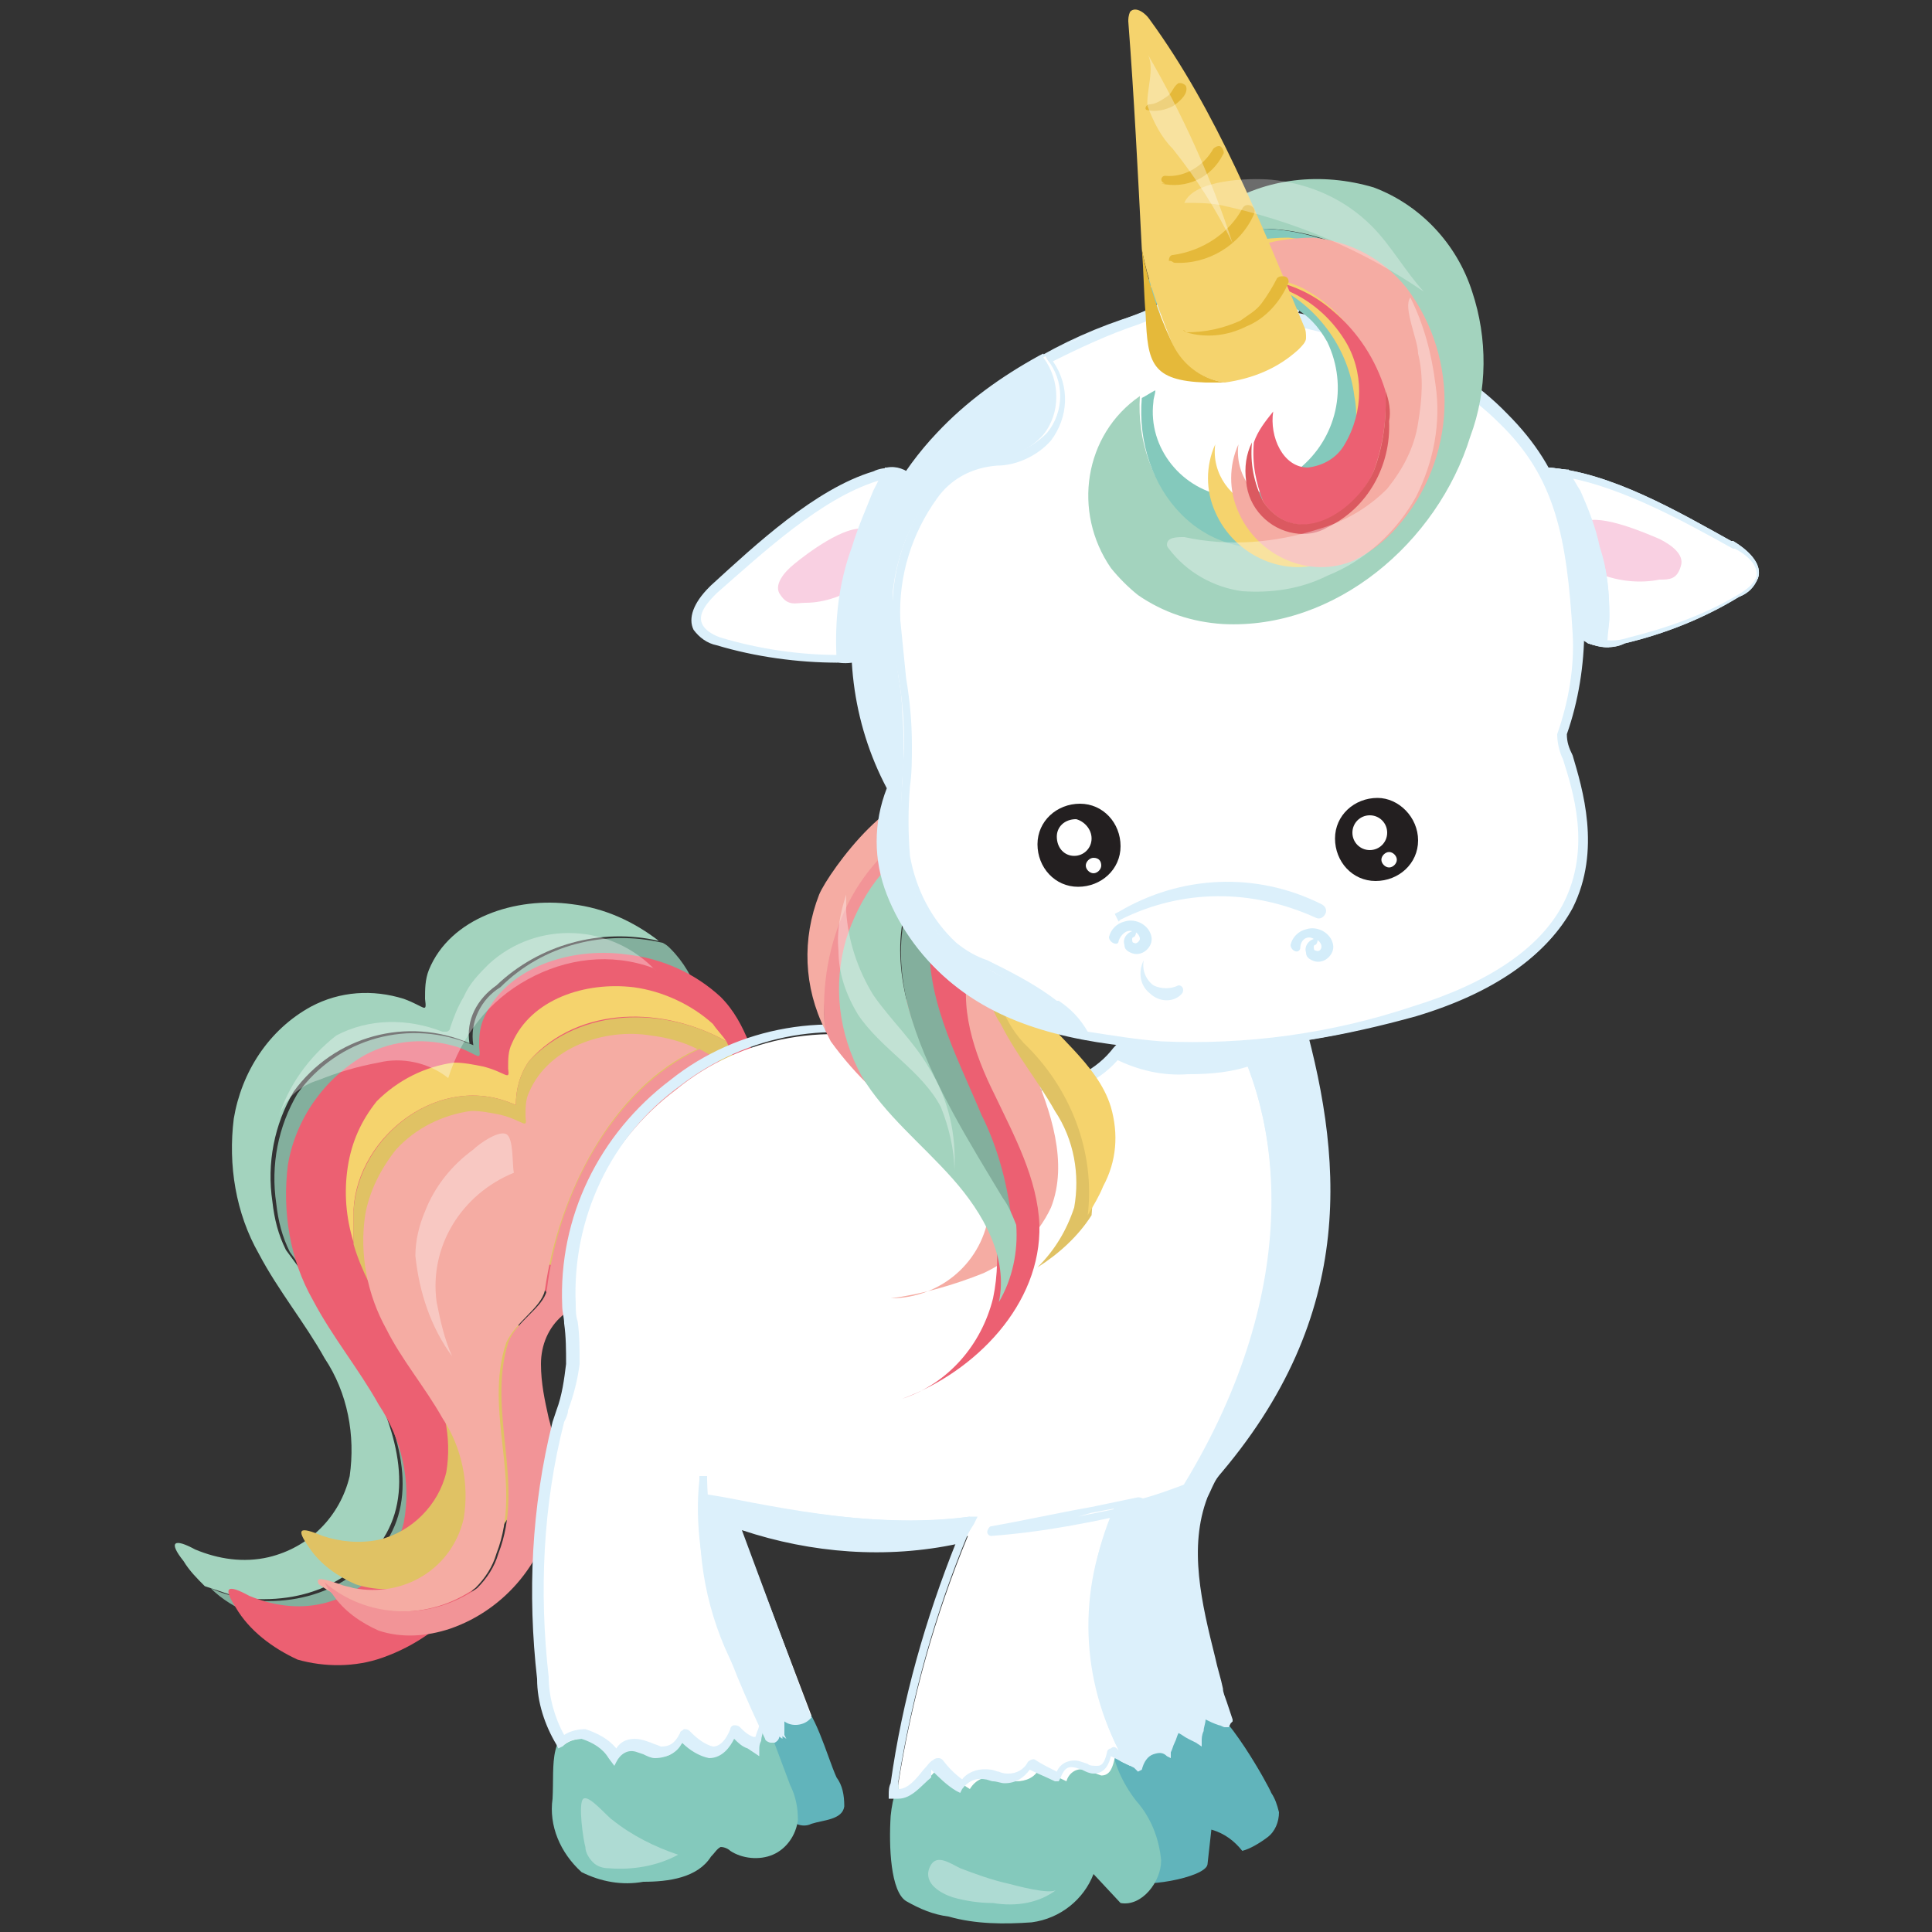 <?xml version="1.0" encoding="utf-8"?>
<!-- Generator: Adobe Illustrator 26.3.1, SVG Export Plug-In . SVG Version: 6.00 Build 0)  -->
<svg xmlns="http://www.w3.org/2000/svg" xmlns:xlink="http://www.w3.org/1999/xlink" version="1.1" id="Laag_1" x="0px" y="0px" viewBox="0 0 100 100" style="enable-background:new 0 0 100 100;" xml:space="preserve" width="400" height="400">
<rect x="0" y="0" width="100" height="100" fill="#333333" stroke="none"/>
<style type="text/css">
	.st0{fill:#A3D3BE;}
	.st1{fill:#83AF9D;}
	.st2{fill:#EC6072;}
	.st3{fill:#F5D36D;}
	.st4{fill:#E0C264;}
	.st5{fill:#F5ACA3;}
	.st6{fill:#F29497;}
	.st7{fill:#61B4BB;}
	.st8{fill:#84C9BC;}
	.st9{fill:#FFFFFF;}
	.st10{fill:#DCF0FB;}
	.st11{fill:#F9D0E2;}
	.st12{fill:#231F20;}
	.st13{fill:#DB5960;}
	.st14{fill:#E5B93A;}
	.st15{fill:#D4EDFA;}
	.st16{opacity:0.34;}
	.st17{opacity:0.25;}
	.st18{opacity:0.2;}
	.st19{opacity:0.28;}
</style>
<g>
	<path class="st0" d="M17.1,82c7.5-3.9,1.4-12.3-2.3-17.3c-0.4-0.8-0.6-1.6-0.7-2.5c-0.3-2,0.1-4,1.1-5.7c2.1-2.9,5.9-3.9,9.1-2.5   c-0.2-1.2,0.4-2.3,1.4-3c2.2-2.1,5.4-3,8.4-2.3c-1.3-1-2.8-1.7-4.5-1.9c-2.9-0.4-6.3,0.7-7.4,3.4c-0.2,0.5-0.2,1-0.2,1.5   c0.1,0.8,0,0.4-1.1,0c-1.6-0.5-3.3-0.4-4.8,0.4c-2.2,1.2-3.6,3.4-4,5.8c-0.3,2.4,0.1,4.9,1.3,7c1,1.9,2.4,3.6,3.4,5.4   c1.2,1.8,1.6,4,1.3,6.1c-0.5,2.1-2.1,3.7-4.2,4.2c-1.3,0.3-2.6,0.1-3.8-0.4c-1.1-0.6-1.4-0.4-0.6,0.6c0.3,0.5,0.7,0.9,1.1,1.3   c0.6,0.2,1.2,0.4,1.8,0.6C14.1,82.9,15.7,82.7,17.1,82z"/>
	<path class="st1" d="M37.2,54.1c-0.8-1.8-1.1-3.6-2.5-5c-0.1-0.1-0.2-0.2-0.4-0.3c-3-0.7-6.2,0.1-8.4,2.3c-1,0.6-1.6,1.8-1.4,3   c-3.3-1.4-7-0.4-9.1,2.5c-1,1.7-1.4,3.7-1.1,5.7c0.1,0.9,0.3,1.7,0.7,2.5c3.6,5,9.8,13.4,2.3,17.3c-1.4,0.7-3,0.9-4.6,0.7   c-0.6-0.2-1.2-0.3-1.8-0.6c0.6,0.6,1.3,1,2,1.3c1.4,0.5,3,0.4,4.4-0.1c3.4-1.2,5.9-4.2,6.4-7.8c0.2-1.7,0.1-3.4-0.3-5.1   c-0.3-1.1-0.4-2.2-0.4-3.3c0-1.1,0.4-2.2,1.3-2.9c0.2-0.2,0.6-0.3,0.9-0.3c0.4,0.1,0.6,0.5,0.8,0.9c1.1,1.6,3.1,2.4,5,2   c1.8-0.4,3.5-1.3,4.8-2.7c1.3-1.2,2.2-2.8,2.6-4.5C38.7,57.4,37.9,55.8,37.2,54.1z"/>
	<path class="st2" d="M32.4,49.4c-2.9-0.4-6.3,0.7-7.4,3.4c-0.2,0.5-0.2,1-0.2,1.4c0.1,0.8,0,0.4-1.1,0c-1.6-0.5-3.3-0.4-4.8,0.4   c-2.1,1.2-3.6,3.3-4,5.7c-0.3,2.4,0.1,4.9,1.3,7c1,1.9,2.4,3.6,3.4,5.4c1.2,1.8,1.7,4,1.3,6.1c-0.5,2.1-2.1,3.7-4.2,4.2   c-1.3,0.3-2.6,0.1-3.8-0.4c-1.1-0.6-1.4-0.5-0.7,0.6c0.7,1.2,1.9,2.1,3.2,2.7c1.4,0.4,3,0.4,4.4-0.1c3.4-1.2,5.9-4.2,6.4-7.8   c0.2-1.7,0.1-3.4-0.3-5.1c-0.3-1.1-0.4-2.2-0.4-3.3c0-1.1,0.4-2.2,1.3-2.9c0.2-0.2,0.6-0.3,0.9-0.3c0.4,0.1,0.6,0.5,0.8,0.9   c1.1,1.6,3.1,2.4,5,2c1.9-0.4,3.6-1.4,4.8-2.8c1.3-1.2,2.2-2.8,2.6-4.6c0.4-2-0.4-3.6-1.1-5.3c-0.8-1.7-1.1-3.6-2.5-5   C36,50.4,34.3,49.6,32.4,49.4z"/>
	<path class="st3" d="M26.7,57.2c0-0.8,0.2-1.6,0.7-2.3c2.6-2.9,7-2.8,10.2-1c-0.2-0.3-0.5-0.6-0.7-0.9c-1.1-1-2.6-1.7-4.1-1.9   c-2.5-0.3-5.3,0.6-6.3,2.9c-0.2,0.4-0.2,0.8-0.2,1.3c0.1,0.7-0.1,0.2-1.3-0.1c-0.5-0.1-1-0.2-1.5-0.2c-1.5,0.2-2.9,0.9-4,2   c-0.8,1-1.3,2.1-1.5,3.4c-0.2,1.3-0.1,2.6,0.3,3.9v-1.7C18.5,58.8,22.8,55.4,26.7,57.2z"/>
	<path class="st4" d="M39,57.2c-0.4-1.1-0.9-2.2-1.4-3.3c-3.2-1.8-7.5-1.8-10.2,1c-0.5,0.7-0.7,1.5-0.7,2.3   c-3.9-1.8-8.2,1.6-8.4,5.5v1.7c0.2,0.7,0.5,1.4,0.8,2c0.8,1.6,2,3,2.9,4.6c1,1.5,1.4,3.4,1.1,5.2c-0.4,1.7-1.8,3.1-3.5,3.5   c-1,0.2-2,0.1-2.9-0.2c-1.2-0.5-1.4-0.4-0.7,0.6c0.6,0.9,1.5,1.5,2.4,1.9c1.2,0.4,2.5,0.3,3.7-0.1c2.9-1,5-3.6,5.4-6.6   c0.2-1.5,0.1-2.9-0.3-4.3c-0.2-0.9-0.3-1.8-0.4-2.8c0-1,0.4-1.9,1.1-2.5c0.2-0.2,0.5-0.3,0.7-0.2c0.3,0.1,0.5,0.4,0.7,0.7   c1,1.3,2.6,2,4.2,1.7s3-1.2,4.1-2.4c1.1-1.1,1.8-2.4,2.2-3.8C40.2,60.1,39.8,58.6,39,57.2z"/>
	<path class="st5" d="M24.6,82.2c0.5-0.5,0.9-1.1,1.1-1.8c1.4-3.6-0.7-7.3,0.5-10.9c0.5-1.1,1.8-1.8,2-2.7c0.7-5,3.5-10.5,7.9-12.5   c-0.8-0.4-1.6-0.6-2.4-0.7c-2.4-0.4-5.3,0.6-6.3,2.9c-0.2,0.4-0.2,0.8-0.2,1.3c0.1,0.7-0.1,0.2-1.3-0.1c-0.5-0.1-1-0.2-1.5-0.2   c-1.5,0.2-2.9,0.9-3.9,2c-0.8,1-1.4,2.2-1.6,3.4c-0.3,2,0.1,4.1,1.1,5.9c0.8,1.6,2,3,2.9,4.6c1,1.5,1.4,3.4,1.1,5.2   c-0.6,2.6-3.1,4.1-5.7,3.6c-0.3-0.1-0.5-0.1-0.7-0.2c-0.9-0.3-1.3-0.4-1.1,0C19,83.8,22.2,83.9,24.6,82.2z"/>
	<path class="st6" d="M40.1,59.7c-0.7-1.5-0.9-3-2.2-4.2c-0.5-0.5-1.1-0.9-1.7-1.2c-4.4,2-7.3,7.4-7.9,12.5c-0.2,0.9-1.6,1.6-2,2.7   c-1.1,3.6,0.9,7.3-0.5,10.9c-0.2,0.7-0.6,1.3-1.1,1.8c-2.4,1.7-5.7,1.6-7.9-0.3c0.1,0.2,0.2,0.4,0.4,0.6c0.6,0.9,1.5,1.5,2.4,1.9   c1.2,0.4,2.5,0.3,3.7-0.1c2.9-1,5-3.6,5.4-6.6c0.2-1.4,0.1-2.9-0.3-4.3c-0.2-0.9-0.4-1.8-0.4-2.8s0.4-1.9,1.1-2.5   c0.2-0.2,0.5-0.3,0.7-0.3c0.4,0.1,0.5,0.4,0.7,0.7c0.9,1.3,2.6,2,4.2,1.7c1.6-0.3,3-1.2,4.1-2.4c1.1-1.1,1.9-2.4,2.2-3.8   C41.2,62.6,40.9,61,40.1,59.7z"/>
	<path class="st7" d="M43.3,92c0.3,0.4,0.4,0.9,0.4,1.5c-0.1,0.7-1.1,0.7-1.7,0.9c-0.6,0.3-1.3-0.2-1.7-0.8c-0.4-0.6-0.7-1.3-0.9-2   s-0.4-1.4-0.6-2c-0.1-0.3-0.2-0.6-0.2-0.9c0.1-1,1.9-1.3,2.6-0.9C42.2,88.5,42.8,90.9,43.3,92z"/>
	<path class="st7" d="M65.8,92.8c0.2,0.3,0.3,0.6,0.4,1c0,0.5-0.2,1-0.6,1.3s-0.9,0.6-1.3,0.7c-0.4-0.5-0.9-0.9-1.6-1.1l-0.2,1.8   c-0.1,0.7-3.6,1.3-4.1,0.8c-0.6-1.2-1.1-2.4-1.5-3.6c-0.4-0.9-0.4-2,0-2.9c0.3-0.4,0.8-0.7,1.3-0.9c1.1-0.6,2.6-2.1,4-1.8   C63.4,88.3,65.7,92.5,65.8,92.8z"/>
	<path class="st8" d="M28.6,93.1c-0.2,1.4,0.4,2.8,1.5,3.8c1,0.5,2.1,0.7,3.2,0.5c1.3,0,2.8-0.2,3.5-1.3c0.2-0.2,0.3-0.4,0.5-0.5   c0.2,0,0.4,0.1,0.5,0.2c0.6,0.4,1.5,0.5,2.2,0.2s1.2-1,1.3-1.8c0-0.6-0.1-1.2-0.4-1.8L40,90c-0.1-0.4-0.3-0.8-0.6-1.1   c-0.6-0.4-1.4-0.5-2.1-0.3C35,89,32.7,89,30.4,89.2C28.3,89.5,28.7,91.3,28.6,93.1z"/>
	<path class="st8" d="M46.1,94c-0.1,1.6,0,3.9,0.8,4.4c0.7,0.4,1.4,0.7,2.2,0.8c1.4,0.4,2.9,0.4,4.3,0.3c1.5-0.2,2.7-1.2,3.2-2.5   l1.4,1.5c1.1,0.2,2.1-1.1,2.1-2.2c-0.1-1.1-0.5-2.2-1.3-3.1c-0.7-0.9-1.2-2-1.3-3.1c-2.7,0.5-5.5,0.8-8.2,0.8   C47.1,90.9,46.3,92,46.1,94z"/>
	<path class="st9" d="M89.7,28.2c0.7,0.4,1.4,1,1.3,1.7c-0.2,0.4-0.5,0.7-0.9,0.9c-1.8,1.1-3.8,1.9-5.9,2.4c-0.6,0.2-1.3,0.2-1.9,0   c-0.5-0.3-0.8-0.7-1.1-1.3c-0.8-1.6-5.3-7.7-1.1-7.4C83.4,24.6,87,26.7,89.7,28.2z"/>
	<path class="st10" d="M83.2,33.5c-0.3,0-0.7-0.1-1-0.2c-0.5-0.3-0.9-0.8-1.2-1.4c-0.1-0.2-0.3-0.6-0.6-1c-1.2-1.9-2.9-4.8-2.1-6.1   c0.4-0.5,1.1-0.8,1.8-0.6c3.2,0.2,6.8,2.3,9.5,3.8h0.1c1,0.6,1.5,1.3,1.3,1.9c-0.2,0.5-0.5,0.8-1,1c-1.8,1.1-3.8,1.9-5.9,2.4   C83.9,33.4,83.6,33.5,83.2,33.5z M79.9,24.6c-0.4-0.1-0.9,0.1-1.1,0.5c-0.7,1.1,1.1,4,2.1,5.6c0.3,0.4,0.5,0.8,0.6,1   c0.2,0.5,0.5,0.9,1,1.3c0.6,0.2,1.2,0.2,1.8,0c2-0.5,4-1.2,5.8-2.3c0.3-0.2,0.6-0.4,0.8-0.8c0.2-0.7-0.7-1.3-1.1-1.5h-0.1   c-2.7-1.5-6.3-3.5-9.4-3.8L79.9,24.6z"/>
	<path class="st9" d="M63.6,52.7c-0.6,0.1-1.1,0.1-1.7,0.2c-1.1-0.1-2.1,0.2-3.1,0.8c-1,0.7-1.6,1.8-2.8,2.4   c-1.5,0.5-3.2,0.4-4.7-0.2c-1.4-0.5-2.7-1.3-4-1.7c-4.2-1.4-8.9-0.6-12.3,2.2c-3.6,2.7-5.7,7-5.5,11.5c0.1,1,0.2,2,0.2,3   c-0.1,1-0.4,2-0.7,3c-1.1,4.3-1.3,8.8-0.8,13.2c0,1.2,0.3,2.3,0.9,3.3c0.3-0.3,0.7-0.4,1.1-0.4c0.7,0,1.2,0.7,1.6,1.2   c0.3-0.5,0.8-0.8,1.4-0.6c0.3,0.1,0.6,0.2,0.9,0.3c0.6,0.1,0.9-0.3,1.3-0.8c0,0,0.1-0.1,0.1,0l0,0c0.4,0.4,0.8,0.7,1.3,0.8   c0.6,0,0.9-0.6,1.1-1c0,0,0.1,0,0.2,0l0,0c0.3,0.3,0.7,0.6,1.1,0.7c0.1-0.4,0.2-0.8,0.3-1.2c0-0.1,0-0.1,0.1-0.1h0.1   c0.3,0.2,0.6,0.3,0.9,0.4c0-0.3,0-0.6,0-0.8c0-0.1,0-0.1,0.1-0.1h0.1c0.5,0.3,0.9,0.3,1.2,0l-3.8-10c3.8,1.3,7.9,1.6,11.9,0.7   c-1.7,4.1-2.9,8.4-3.6,12.8c0,0.2,0,0.4,0,0.6c0.9,0.2,1.6-1,2.2-1.5c0,0,0.1,0,0.2,0l0,0c0.3,0.5,0.8,0.9,1.3,1.2   c0.3-0.5,0.8-0.7,1.4-0.6c0.3,0.1,0.7,0.2,1,0.2c0.5,0,1-0.2,1.2-0.7h0.1c0.4,0.3,0.9,0.5,1.3,0.7c0.1-0.4,0.5-0.7,0.9-0.6h0.1   c0.3,0.1,0.5,0.2,0.8,0.3c0.5,0,0.6-0.5,0.7-0.9c0,0,0.1-0.1,0.1,0l0,0c0.2,0.2,0.5,0.3,0.7,0.4c-2.2-3.9-2.4-8.7-0.6-12.8   c0.2-0.3,1.9-0.6,3.8-1.4C66,69.7,68,59.9,63.6,52.7z"/>
	<path class="st10" d="M46.5,93.1h-0.3H46v-0.2c0-0.2,0-0.4,0.1-0.6c0.6-4.3,1.8-8.5,3.4-12.5c-3.7,0.8-7.6,0.5-11.2-0.7l3.6,9.7   l-0.1,0.1c-0.3,0.3-0.9,0.4-1.3,0.1c0,0.1,0,0.3,0,0.4s0,0.2,0,0.3V90l-0.3-0.2H40c-0.2-0.1-0.4-0.1-0.5-0.3c0,0.2-0.1,0.4-0.1,0.6   c-0.1,0.2-0.1,0.3-0.1,0.5v0.3L39,90.7l-0.3-0.2c-0.3-0.1-0.5-0.3-0.7-0.5c-0.2,0.4-0.6,1-1.3,1c-0.5-0.1-1-0.4-1.4-0.8   c-0.2,0.5-0.8,0.8-1.4,0.8c-0.2,0-0.4-0.1-0.6-0.2L33,90.7c-0.5-0.2-0.9,0.1-1.1,0.5l-0.1,0.2L31.5,91c-0.3-0.5-0.8-0.8-1.4-1   c-0.4,0-0.7,0.1-1,0.4l-0.2,0.1l-0.1-0.2c-0.6-1-1-2.2-1-3.4c-0.5-4.4-0.3-8.9,0.8-13.3l0.2-0.6c0.3-0.8,0.4-1.6,0.5-2.4   c0-0.7,0-1.4-0.1-2.1c0-0.3-0.1-0.6-0.1-0.9c-0.2-4.6,1.9-8.9,5.6-11.7c3.5-2.8,8.3-3.6,12.6-2.2c0.7,0.3,1.4,0.6,2.1,0.9   c0.7,0.3,1.3,0.6,1.9,0.8c1.4,0.6,3,0.7,4.5,0.3c0.6-0.3,1.2-0.7,1.7-1.3c0.3-0.4,0.7-0.7,1.1-1c0.8-0.5,1.8-0.8,2.8-0.8h0.4   c0.5,0,1.1-0.1,1.7-0.2h0.1v0.1c2.1,3.7,3,8,2.3,12.2c-0.6,4.3-2.1,8.5-4.4,12.3l0,0l0,0c-0.8,0.3-1.7,0.6-2.5,0.9   c-0.4,0.1-0.8,0.2-1.1,0.4c-1.8,4.1-1.5,8.7,0.6,12.6l0.3,0.6l-0.7-0.3c-0.2-0.1-0.4-0.2-0.6-0.3c-0.1,0.4-0.3,0.9-0.9,0.9   c-0.2,0-0.4-0.1-0.6-0.2l-0.3-0.1c-0.4-0.1-0.6,0-0.8,0.5l-0.1,0.2h-0.2c-0.4-0.2-0.9-0.4-1.3-0.6C53,92,52.6,92.3,52,92.3   c-0.2,0-0.4-0.1-0.6-0.1c-0.1,0-0.3-0.1-0.4-0.1c-0.5-0.1-0.9,0.1-1.2,0.5l-0.1,0.2l-0.2-0.1c-0.5-0.3-0.9-0.7-1.3-1.1V92   C47.7,92.4,47.2,93.1,46.5,93.1z M46.5,92.6L46.5,92.6c0.5,0,0.9-0.5,1.3-1c0.2-0.2,0.3-0.4,0.5-0.5c0.1-0.1,0.2-0.1,0.3-0.1   s0.2,0.1,0.2,0.1c0.3,0.4,0.6,0.7,1,1c0.3-0.4,0.9-0.6,1.5-0.5c0.1,0,0.3,0.1,0.4,0.1c0.2,0.1,0.4,0.1,0.5,0.1c0.4,0,0.8-0.2,1-0.6   c0.1-0.1,0.3-0.2,0.4-0.1l0,0c0.3,0.2,0.7,0.4,1.1,0.6c0.2-0.5,0.8-0.7,1.3-0.5l0.3,0.1c0.1,0.1,0.3,0.1,0.5,0.1   c0.3,0,0.4-0.3,0.5-0.7c0-0.1,0.1-0.2,0.2-0.2c0.1-0.1,0.2-0.1,0.3,0l0.1,0.1c-1.9-3.9-2-8.4-0.3-12.4c0.1-0.3,0.5-0.4,1.4-0.6   c0.8-0.2,1.6-0.5,2.4-0.8c6.1-10.1,5-18.9,2.1-23.9C63,53,62.5,53,62,53h-0.4c-0.9,0-1.8,0.2-2.6,0.7c-0.4,0.3-0.7,0.6-1,1   c-0.5,0.6-1.1,1.1-1.8,1.4c-1.6,0.5-3.3,0.4-4.8-0.3c-0.7-0.2-1.3-0.5-2-0.8s-1.4-0.6-2-0.9c-4.2-1.4-8.7-0.6-12.2,2.1   c-3.6,2.6-5.6,6.9-5.4,11.3c0,0.3,0,0.6,0.1,0.9c0.1,0.7,0.1,1.4,0.1,2.2c-0.1,0.8-0.3,1.6-0.6,2.4c0,0.2-0.1,0.4-0.2,0.6   c-1.1,4.3-1.3,8.8-0.8,13.2c0,1,0.3,2.1,0.8,3c0.3-0.2,0.7-0.3,1.1-0.3c0.6,0.2,1.2,0.5,1.6,1c0.3-0.5,0.9-0.6,1.5-0.4l0.3,0.1   c0.2,0.1,0.3,0.1,0.5,0.2c0.4,0,0.7-0.1,1-0.7c0-0.1,0.1-0.1,0.2-0.2c0.1,0,0.2,0,0.3,0.1l0.1,0.1c0.3,0.3,0.7,0.6,1.1,0.7   c0.4,0,0.7-0.4,0.9-0.9c0-0.1,0.1-0.2,0.2-0.2c0.1,0,0.2,0,0.3,0.1c0.2,0.2,0.4,0.4,0.7,0.5h0.1l0.1-0.3c0.1-0.2,0.1-0.4,0.2-0.6   c0-0.1,0.1-0.2,0.2-0.3c0.1,0,0.2,0,0.3,0.1c0.2,0.1,0.3,0.2,0.5,0.3l0,0c0-0.2,0-0.3,0-0.5c0-0.1,0-0.3,0.1-0.3s0.2,0,0.3,0.1   c0.2,0.2,0.6,0.2,0.8,0.1l-3.9-10.3l0.4,0.2c3.8,1.3,7.9,1.6,11.8,0.7l0.4-0.1l-0.2,0.4c-1.7,4.1-2.9,8.4-3.6,12.8   C46.5,92.4,46.5,92.5,46.5,92.6L46.5,92.6z"/>
	<path class="st10" d="M61.6,55.4c1.1,0,2.2-0.1,3.2-0.4c-0.3-0.8-0.7-1.5-1.2-2.3c-0.6,0.1-1.1,0.1-1.7,0.2   c-1.1-0.1-2.1,0.2-3.1,0.8c-0.4,0.3-0.7,0.6-1,1C58.9,55.2,60.3,55.5,61.6,55.4z"/>
	<path class="st10" d="M61.5,55.6c-1.3,0.1-2.6-0.2-3.8-0.8l-0.2-0.1l0.2-0.2c0.3-0.4,0.7-0.7,1.1-1c0.8-0.5,1.8-0.8,2.8-0.8H62   c0.5,0,1.1-0.1,1.7-0.2h0.1v0.1c0.4,0.7,0.8,1.5,1.2,2.3l0.1,0.2h-0.2C63.8,55.5,62.7,55.6,61.5,55.6L61.5,55.6L61.5,55.6z    M58.1,54.6c1.1,0.5,2.3,0.7,3.5,0.6l0,0c1,0,2-0.1,2.9-0.3c-0.3-0.7-0.6-1.3-1-1.9c-0.6,0.1-1.1,0.1-1.6,0.2h-0.4   c-0.9,0-1.8,0.2-2.6,0.7C58.6,54,58.4,54.3,58.1,54.6z"/>
	<path class="st10" d="M50.2,78.5c-4.6,0.6-9.2-0.3-13.7-1.1c-0.3,3,0.3,6,1.7,8.7c0.5,1.2,1.1,2.3,1.8,3.4l0.5,0.2   c0-0.3,0-0.6,0-0.8c0-0.1,0-0.1,0.1-0.1h0.1c0.5,0.3,0.9,0.3,1.2,0l-3.8-10c3.7,1.3,7.7,1.6,11.5,0.8C49.8,79.1,50,78.8,50.2,78.5z   "/>
	<path class="st10" d="M40.7,90l-0.3-0.2h-0.2l-0.3-0.1h-0.1l0,0c-0.5-0.9-1.2-2.1-1.8-3.4c-1.4-2.7-2-5.8-1.7-8.8v-0.2l1.2,0.2   c4.1,0.8,8.5,1.6,12.7,1h0.4l-0.2,0.4c-0.2,0.3-0.4,0.7-0.7,1l0,0h-0.1c-3.7,0.8-7.6,0.5-11.2-0.7l3.6,9.7L41.9,89   c-0.3,0.3-0.9,0.4-1.3,0.1c0,0.1,0,0.3,0,0.4s0,0.2,0,0.3L40.7,90z M40.1,89.3l0.2,0.1l0,0c0-0.2,0-0.3,0-0.5c0-0.1,0-0.3,0.1-0.3   s0.2-0.1,0.3,0c0.2,0.2,0.6,0.2,0.8,0.1l-3.9-10.3l0.4,0.2c3.6,1.3,7.5,1.6,11.3,0.8l0.4-0.5c-4.2,0.3-8.3-0.1-12.4-1l-0.8-0.1   c-0.2,2.9,0.4,5.8,1.7,8.3C38.9,87.2,39.6,88.3,40.1,89.3L40.1,89.3z"/>
	<path class="st10" d="M67.1,52.1c-1.1,0.3-2.3,0.5-3.5,0.6c4.4,7.2,2.3,16.9-2.1,24.3c0.4-0.2,0.8-0.4,1.2-0.6   C70.4,67.7,69.1,59.3,67.1,52.1z"/>
	<path class="st10" d="M61,77.4l0.3-0.6c6.2-10.2,5.1-19.1,2.1-24l-0.1-0.3h0.3c1.2-0.2,2.3-0.4,3.5-0.6h0.2v0.2   c2.2,7.6,3.1,15.9-4.4,24.5l0,0l0,0c-0.4,0.2-0.8,0.4-1.2,0.6L61,77.4z M64,52.9c2,3.6,2.8,7.8,2.1,11.9c-0.6,4.1-2,8.1-4.1,11.7   l0.5-0.3c7.3-8.4,6.4-16.4,4.3-23.9C66,52.6,65,52.8,64,52.9z"/>
	<path class="st10" d="M62.7,76.4c-2.9,1.5-4.7,1.3-5.1,2.3c-1.7,4.1-1.5,8.7,0.8,12.5c0.1,0.1,0.3,0.1,0.4,0.2   c0.3-0.8,0.8-1.3,1.6-0.7c0.1-0.4,0.4-0.7,0.5-1.1c0,0,0.1-0.1,0.1,0l0,0c0.3,0.2,0.6,0.4,0.9,0.5c0-0.4,0.3-0.8,0.3-1.2   c0-0.1,0-0.1,0.1-0.1h0.1c0.3,0.2,0.7,0.4,1.1,0.5l0.1-0.2c-0.1-0.5-0.3-1.1-0.4-1.6c-0.8-3.3-2.1-6.9-0.8-10.1   C62.4,77.1,62.5,76.8,62.7,76.4z"/>
	<path class="st10" d="M58.9,91.7l-0.2-0.2l-0.4-0.2l0,0l0,0c-2.3-3.9-2.6-8.6-0.8-12.7c0.3-0.6,0.9-0.8,1.9-1   c1.2-0.3,2.3-0.8,3.4-1.3l0.6-0.4L63,76.5c-0.2,0.3-0.3,0.6-0.5,1c-1,2.6-0.3,5.5,0.4,8.3c0.1,0.5,0.3,1.1,0.4,1.6   c0,0.2,0.1,0.4,0.2,0.7c0.1,0.3,0.2,0.6,0.3,0.9l0,0v0.1l-0.1,0.1l-0.1,0.2h-0.2c-0.1,0-0.2-0.1-0.3-0.1c-0.3-0.1-0.5-0.2-0.7-0.3   c0,0.2-0.1,0.4-0.1,0.6c-0.1,0.2-0.1,0.4-0.1,0.5v0.3l-0.3-0.2L61.5,90c-0.2-0.1-0.3-0.2-0.5-0.3c-0.1,0.2-0.1,0.3-0.2,0.5   c-0.1,0.2-0.1,0.3-0.2,0.5V91l-0.2-0.1c-0.2-0.2-0.4-0.2-0.7-0.1s-0.5,0.4-0.6,0.8L58.9,91.7z M58.5,91h0.2   c0.1-0.4,0.4-0.6,0.7-0.8c0.3-0.1,0.6-0.1,0.8,0l0.1-0.3c0.1-0.2,0.2-0.4,0.3-0.6c0-0.1,0.1-0.2,0.2-0.2c0.1,0,0.2,0,0.3,0   c0.1,0.1,0.3,0.2,0.5,0.3l0.1,0.1c0-0.1,0-0.2,0-0.2c0.1-0.2,0.1-0.4,0.2-0.6c0-0.1,0.1-0.2,0.2-0.3c0.1-0.1,0.2-0.1,0.3,0   c0.2,0.2,0.4,0.3,0.7,0.3h0.1c0-0.2-0.1-0.5-0.2-0.7c-0.1-0.2-0.1-0.5-0.2-0.7c-0.1-0.5-0.3-1.1-0.4-1.6c-0.7-2.9-1.5-5.8-0.4-8.6   c0-0.1,0.1-0.3,0.2-0.4c-0.9,0.4-1.9,0.8-2.8,1c-0.9,0.3-1.4,0.4-1.6,0.8C55.9,82.5,56.2,87.2,58.5,91z"/>
	<path class="st10" d="M39.9,90.2c-0.1,0-0.3-0.1-0.3-0.2c-1.9-4-3.9-8.8-3.4-13.4l0,0v-0.2h0.4v0.2c0.1,4.3,1.6,8,3.3,12l0.4,1.1   c0.1,0.2,0,0.4-0.2,0.5l0,0C40,90.2,39.9,90.2,39.9,90.2z M36.9,81.8c0.6,2.5,1.5,4.9,2.7,7.2l-0.1-0.3   C38.4,86.5,37.6,84.2,36.9,81.8z"/>
	<path class="st10" d="M51.3,79.5c-0.1,0-0.2-0.1-0.2-0.2s0.1-0.3,0.2-0.3c1.7-0.3,3.5-0.7,5.2-1l2.4-0.5c0.2,0,0.4,0.1,0.5,0.3l0,0   c0.1,0.2-0.1,0.4-0.3,0.4l0,0C56.5,78.8,54,79.3,51.3,79.5L51.3,79.5L51.3,79.5z M58.1,78l-1.6,0.3l-0.7,0.2   C56.7,78.3,57.4,78.2,58.1,78z"/>
	<path class="st5" d="M48.8,54.6c0.4,2.8,2.6,5.2,2.4,8.1c-0.3,2.6-2.5,4.5-5.1,4.5c1.6-0.2,3.3-0.7,4.8-1.3   c1.5-0.7,2.8-1.9,3.5-3.4c0.9-2.3,0-5-1-7.3c-0.5-1.3-1-5.6-2.3-5.6C49.1,49.4,48.6,53.3,48.8,54.6z"/>
	<path class="st4" d="M53.1,54c-1.2-1.3-1.7-3.1-1.5-4.8c-0.1,0.1-0.2,0.3-0.2,0.4C51,50.7,51.1,52,51.8,53c0.8,1.6,1.9,2.9,2.8,4.5   c1,1.5,1.3,3.3,1,5c-0.4,1.2-1,2.2-1.9,3.1c1.1-0.7,2.1-1.6,2.8-2.7C56.8,59.6,55.6,56.3,53.1,54z"/>
	<path class="st3" d="M57.5,57.3c-0.7-2.3-3.1-3.8-4.4-5.8c-0.6-0.9-0.7-2-0.2-3c-0.5,0-1,0.3-1.4,0.7C51.3,51,51.8,52.7,53,54   c2.4,2.3,3.7,5.6,3.3,8.9c0.3-0.5,0.6-1,0.8-1.5C57.8,60.1,57.9,58.7,57.5,57.3z"/>
	<path class="st2" d="M47.5,50.1c-0.8,1.5-0.9,3.3-0.2,5c0.9,1.7,1.9,3.4,3,5c1.2,2.1,1.6,4.7,1.1,7.1c-0.6,2.4-2.3,4.4-4.7,5.2   c3.8-1.4,7.2-4.9,7.1-9c-0.1-2.4-1.3-4.6-2.3-6.7c-1.1-2.2-1.9-4.6-1.3-6.9c0.2-0.7,0.6-1.3,0.8-1.8C49.6,47.5,48.1,49,47.5,50.1z"/>
	<path class="st5" d="M48.6,42.3c0-0.2,0-0.4-0.1-0.6c-1.8-1.8-5.6,3.4-6.1,4.6c-0.9,2.3-0.8,4.8,0.3,7   C42.4,48.8,44.4,44.1,48.6,42.3z"/>
	<path class="st6" d="M47.1,45.4c0.6-1,1.1-2,1.5-3.1c-4.3,1.8-6.3,6.5-5.9,11c0.1,0.2,0.2,0.4,0.3,0.6c1.3,1.8,2.9,3.3,4.8,4.5   c-1-2.5-1.5-5.2-1.6-8C46.2,48.8,46.5,47,47.1,45.4z"/>
	<path class="st1" d="M48.2,48c0.2-1.4,2-4,0.6-4.2c-5,5.3-0.2,12.8,2.9,18.3c0.3,0.4,0.5,0.9,0.7,1.4c-0.2-2-0.7-4-1.6-5.8   C49.5,54.6,47.7,51.3,48.2,48z"/>
	<path class="st0" d="M48.8,43.7c-0.3-0.1-0.6-0.1-0.8,0c-2.1,0.4-3.6,3-4.2,4.9c-0.7,2.4-0.4,4.9,0.8,7.1c1.2,2,3.1,3.5,4.7,5.3   s2.9,4.1,2.4,6.4c0.7-1.2,1-2.6,0.9-4c-0.2-0.5-0.4-1-0.7-1.4C48.6,56.5,43.7,49,48.8,43.7z"/>
	<path class="st9" d="M37,30.6c-0.6,0.5-1.1,1.3-0.8,1.9c0.2,0.3,0.6,0.6,1,0.7c2,0.6,4.1,0.9,6.2,0.9c0.7,0.1,1.3-0.1,1.8-0.5   c0.4-0.4,0.6-1,0.7-1.5c0.5-1.7,3.4-8.8-0.7-7.5C42.4,25.6,39.2,28.5,37,30.6z"/>
	<path class="st10" d="M43.4,34.3c-2.1,0-4.3-0.3-6.3-0.9c-0.5-0.1-0.9-0.4-1.2-0.8c-0.3-0.6,0-1.4,0.8-2.2l0.1-0.1   c2.3-2.1,5.4-5,8.4-5.9c0.6-0.3,1.4-0.2,1.9,0.2c1.1,1.1,0,4.3-0.6,6.4c-0.2,0.5-0.3,0.9-0.3,1.1c-0.1,0.6-0.4,1.2-0.8,1.6   C44.8,34.2,44.1,34.4,43.4,34.3L43.4,34.3z M37.1,30.7c-0.4,0.4-1.1,1.1-0.7,1.7c0.2,0.3,0.6,0.5,0.9,0.6c2,0.6,4.1,0.9,6.1,0.9   c0.6,0.1,1.2-0.1,1.7-0.4c0.4-0.4,0.6-0.9,0.7-1.4c0.1-0.3,0.2-0.7,0.4-1.1c0.6-1.8,1.6-5,0.7-6c-0.3-0.3-0.8-0.3-1.5-0.1   C42.5,25.8,39.5,28.6,37.1,30.7L37.1,30.7z"/>
	<path class="st11" d="M41.1,29.2c-0.5,0.4-1.1,1.1-0.7,1.6c0.4,0.6,0.8,0.4,1.3,0.4c1,0,2.1-0.4,2.9-1c0.7-0.6,1.4-2.4,0.2-2.8   C43.8,27.1,41.7,28.7,41.1,29.2z"/>
	<path class="st10" d="M46,24.5c-0.2,0.3-0.5,0.7-0.7,1.1c-0.5,0.9-0.8,1.9-1.1,2.9c-0.6,1.8-0.9,3.7-0.8,5.7l0,0   c0.7,0.1,1.3-0.1,1.8-0.5c0.4-0.4,0.6-1,0.7-1.5C46.5,30.5,49.1,24.2,46,24.5z"/>
	<path class="st10" d="M43.3,34.3v-0.2c-0.1-2,0.1-3.9,0.8-5.8c0.3-1,0.7-1.9,1.1-2.9c0.2-0.4,0.4-0.8,0.6-1.1v-0.1h0.1   c0.5-0.1,1,0.1,1.3,0.4c1,1.3,0,4.4-0.7,6.4c-0.2,0.5-0.3,0.9-0.3,1.1c-0.1,0.6-0.4,1.2-0.8,1.6c-0.6,0.4-1.3,0.6-2,0.5L43.3,34.3z    M46.1,24.7c-0.2,0.3-0.4,0.6-0.6,1c-0.5,0.9-0.8,1.8-1.1,2.8c-0.6,1.7-0.9,3.6-0.8,5.4c0.5,0,1.1-0.1,1.5-0.4   c0.4-0.4,0.6-0.9,0.7-1.4c0.1-0.3,0.2-0.7,0.4-1.1c0.6-1.7,1.6-4.9,0.8-5.9C46.8,24.8,46.4,24.6,46.1,24.7z"/>
	<path class="st9" d="M89.7,28.2c0.7,0.4,1.4,1,1.3,1.7c-0.2,0.4-0.5,0.7-0.9,0.9c-1.8,1.1-3.8,1.9-5.9,2.4c-0.6,0.2-1.3,0.2-1.9,0   c-0.5-0.3-0.8-0.7-1.1-1.3c-0.8-1.6-5.3-7.7-1.1-7.4C83.4,24.6,87,26.7,89.7,28.2z"/>
	<path class="st10" d="M83.2,33.5c-0.3,0-0.7-0.1-1-0.2c-0.5-0.3-0.9-0.8-1.2-1.4c-0.1-0.2-0.3-0.6-0.6-1c-1.2-1.9-2.9-4.8-2.1-6.1   c0.4-0.5,1.1-0.8,1.8-0.6c3.2,0.2,6.8,2.3,9.5,3.8h0.1c1,0.6,1.5,1.3,1.3,1.9c-0.2,0.5-0.5,0.8-1,1c-1.8,1.1-3.8,1.9-5.9,2.4   C83.9,33.4,83.6,33.5,83.2,33.5z M79.9,24.6c-0.4-0.1-0.9,0.1-1.1,0.5c-0.7,1.1,1.1,4,2.1,5.6c0.3,0.4,0.5,0.8,0.6,1   c0.2,0.5,0.5,0.9,1,1.3c0.6,0.2,1.2,0.2,1.8,0c2-0.5,4-1.2,5.8-2.3c0.3-0.2,0.6-0.4,0.8-0.8c0.2-0.7-0.7-1.3-1.1-1.5h-0.1   c-2.7-1.5-6.3-3.5-9.4-3.8L79.9,24.6z"/>
	<path class="st11" d="M85.9,27.9c0.6,0.3,1.3,0.8,1.1,1.4C86.8,30,86.4,30,85.9,30c-1,0.2-2.1,0.1-3.1-0.3C82,29.2,80.9,27.6,82,27   C82.9,26.6,85.2,27.6,85.9,27.9z"/>
	<path class="st10" d="M83.3,31.9c0-1.2-0.1-2.4-0.5-3.5c-0.2-1-0.6-1.9-1-2.9c-0.2-0.3-0.4-0.7-0.6-1c-0.3-0.1-0.7-0.1-1-0.1   c-4.3-0.3,0.2,5.8,1.1,7.4c0.2,0.5,0.6,1,1.1,1.3c0.2,0.1,0.5,0.2,0.8,0.2C83.2,32.8,83.3,32.4,83.3,31.9z"/>
	<path class="st10" d="M83.3,33.5h-0.2c-0.3,0-0.6-0.1-0.9-0.2c-0.5-0.3-0.9-0.8-1.2-1.4c-0.1-0.2-0.3-0.6-0.6-1   c-1.2-1.9-2.9-4.8-2.1-6.1c0.4-0.5,1.1-0.8,1.8-0.6c0.3,0,0.7,0.1,1,0.1h0.1v0.1c0.2,0.3,0.4,0.7,0.6,1c0.4,0.9,0.8,1.9,1,2.9   c0.4,1.2,0.5,2.4,0.5,3.6l0,0c0,0.4-0.1,0.9-0.2,1.4L83.3,33.5z M79.9,24.6c-0.4-0.1-0.9,0.1-1.1,0.5c-0.7,1.1,1.1,4,2.1,5.6   c0.3,0.4,0.5,0.8,0.6,1c0.2,0.5,0.5,0.9,1,1.3c0.2,0.1,0.3,0.1,0.5,0.2c0.1-0.5,0.1-0.8,0.2-1.2l0,0c0-1.2-0.1-2.3-0.5-3.4   c-0.2-1-0.6-1.9-1-2.8c-0.1-0.3-0.3-0.6-0.5-0.9c-0.3-0.1-0.6-0.1-0.9-0.1L79.9,24.6z"/>
	<path class="st9" d="M63.4,13.9c0.3,0.6,0.3,1.4,0,2c1.2-0.4,2.2-1.4,2.6-2.6c1.1,0.6,1.5,2,0.9,3.1l0,0c4,0.9,8.1,2.2,11,5.2   s3.6,5.9,3.9,11.1c0,1.8-0.3,3.6-0.8,5.3c-0.3,1,5.7,10.3-7.7,14.3c-4.2,1.4-8.6,2-13.1,1.8c-3.8-0.3-7.6-1-10.6-3.3   s-4.8-6.5-3.3-9.9c-1.8-3.4-2.3-7.4-1.4-11.1c0.7-2.7,2.1-5.1,4-7.1c2.8-2.8,6.3-4.9,10.1-6.2c1.7-0.6,3-2,3.6-3.7   C62.9,13,63.2,13.4,63.4,13.9z"/>
	<path class="st10" d="M62.1,54.3c-0.7,0-1.4,0-2,0C55.3,54,51.9,53,49.4,51c-1.5-1.2-2.7-2.8-3.4-4.6s-0.7-3.7,0-5.5   c-1.8-3.4-2.3-7.4-1.4-11.2c0.7-2.7,2.1-5.2,4-7.2c2.8-2.9,6.3-5,10.2-6.2c1.6-0.6,2.9-1.9,3.4-3.6l0.1-0.2l0.2,0.1   c0.5,0.3,0.9,0.7,1.1,1.3c0.2,0.5,0.3,1.1,0.1,1.7c1-0.4,1.7-1.3,2-2.3l0.1-0.2l0.2,0.1c0.6,0.3,1,0.9,1.2,1.5   c0.1,0.5,0.1,1.1-0.1,1.6c3.7,0.8,7.8,2.1,10.8,5.2c3,3,3.7,6,4,11.2c0,1.8-0.3,3.7-0.9,5.4c0,0.4,0.1,0.7,0.3,1.1   c0.5,1.7,1.5,4.9,0,7.9c-1.3,2.4-4,4.3-8,5.5C69.7,53.6,65.9,54.3,62.1,54.3z M62.5,13.1c-0.6,1.7-1.9,3-3.6,3.6   c-3.8,1.2-7.2,3.3-10.1,6.1c-1.9,2-3.2,4.4-3.9,7c-0.9,3.7-0.3,7.6,1.5,11v0.1V41c-1.5,3.5,0.6,7.6,3.3,9.7   c2.5,1.9,5.8,2.9,10.5,3.3c4.4,0.2,8.8-0.4,13-1.8c3.9-1.2,6.6-3,7.8-5.3c1.5-2.9,0.5-5.9,0-7.5c-0.2-0.4-0.3-0.9-0.3-1.3   c0.6-1.7,0.9-3.5,0.8-5.2c-0.3-5-0.9-8.1-3.8-10.9c-3-3-7.2-4.3-10.9-5.1l-0.3-0.1l0.2-0.3c0.3-0.5,0.3-1,0.2-1.6   c-0.1-0.4-0.4-0.8-0.8-1.1c-0.4,1.2-1.4,2.1-2.6,2.5L63,16.4l0.2-0.4c0.3-0.6,0.3-1.2,0-1.8l0,0C63,13.6,62.8,13.3,62.5,13.1z"/>
	<path class="st10" d="M55.5,53.1c-0.9-0.8-1.9-1.5-3-2c-0.9-0.5-1.8-1-2.7-1.5c-0.9-0.6-1.7-1.5-2.2-2.5c-1.8-3.1-0.7-6.8-1-10.2   c-0.4-2-0.5-4.1-0.6-6.2c0.1-1.9,0.9-3.8,2.1-5.3c0.5-0.7,1.2-1.2,2-1.5c1.1-0.4,2.2-0.2,3.2-0.9c1.4-0.9,1.7-2.8,0.8-4.2   c0-0.1-0.1-0.1-0.1-0.2c-1.9,1.1-3.7,2.4-5.2,4c-1.9,2-3.3,4.4-4,7.1c-0.9,3.8-0.4,7.7,1.4,11.1c-1.4,3.5,0.3,7.6,3.3,9.9   c1.9,1.4,4.1,2.3,6.4,2.7C55.8,53.4,55.6,53.2,55.5,53.1z"/>
	<path class="st10" d="M56.3,53.8l-0.5-0.1c-2.3-0.4-4.5-1.4-6.5-2.8c-1.5-1.2-2.7-2.8-3.4-4.6s-0.7-3.7,0-5.5   c-1.8-3.4-2.3-7.4-1.4-11.2c0.7-2.7,2.1-5.2,4-7.2c1.5-1.6,3.3-2.9,5.3-4l0.2-0.1l0.1,0.2c0.6,0.8,0.8,1.7,0.7,2.7   c-0.1,0.8-0.6,1.6-1.3,2c-0.6,0.4-1.3,0.6-2,0.6c-0.4,0-0.8,0.1-1.3,0.3c-0.8,0.3-1.4,0.8-1.9,1.4c-1.2,1.5-1.9,3.3-2.1,5.2   c0,1.4,0.1,2.9,0.3,4.3c0.1,0.6,0.2,1.3,0.2,1.9c0.1,1.2,0.1,2.4,0,3.5c-0.1,2.3-0.2,4.5,1,6.6c0.5,1,1.2,1.8,2.1,2.4   c0.5,0.3,1.1,0.6,1.6,0.9l1.1,0.6l0.2,0.1c1,0.5,2,1.2,2.9,2c0.1,0.1,0.3,0.3,0.4,0.5L56.3,53.8z M46.4,40.9L46.4,40.9   c-1.5,3.5,0.6,7.6,3.3,9.7c1.7,1.2,3.6,2.1,5.7,2.5c-0.8-0.7-1.7-1.4-2.7-1.8l-0.2-0.1l-1.1-0.6c-0.5-0.3-1.1-0.6-1.6-0.9   c-1-0.6-1.7-1.5-2.3-2.5C46.5,45.2,46.1,43,46.4,40.9z M53.9,18.9c-1.9,1-3.5,2.3-5,3.8c-1.9,2-3.2,4.4-3.9,7   c-0.9,3.7-0.4,7.6,1.4,11l0,0c0-0.1,0-0.3,0-0.4c0.1-1.2,0.1-2.3,0-3.5c-0.1-0.6-0.2-1.3-0.3-1.8c-0.2-1.4-0.3-2.9-0.3-4.4   c0.2-2,0.9-3.9,2.2-5.4c0.5-0.7,1.2-1.2,2.1-1.5c0.4-0.1,0.9-0.2,1.3-0.3c0.7,0,1.3-0.2,1.9-0.6c0.6-0.4,1-1.1,1.2-1.8   C54.5,20.3,54.3,19.5,53.9,18.9L53.9,18.9z"/>
	<path class="st9" d="M80.9,38c0.6-1.7,0.9-3.5,0.9-5.3c-0.3-5.1-1-8.2-3.9-11.1s-7-4.3-11-5.2c0.6-1.1,0.2-2.5-0.9-3.1l0,0   c-0.4,1.3-1.4,2.2-2.7,2.6c0.3-0.6,0.3-1.4,0-2c-0.2-0.5-0.5-0.9-1-1.2c-0.6,1.7-1.9,3.1-3.6,3.7c-1.6,0.5-3.2,1.2-4.7,2.1   c0.9,1.2,0.9,2.9,0,4c-0.7,0.8-1.7,1.2-2.7,1.3c-1.3,0.1-2.4,0.8-3.1,1.8c-1.4,1.8-2.1,4.1-1.9,6.4c0.1,2.2,0.7,4.3,0.7,6.5   c-0.1,1.9-0.1,3.8,0,5.7c0.3,1.8,1.1,3.4,2.4,4.7c0.7,0.5,1.4,0.9,2.2,1.3c1,0.6,2,1.2,2.9,1.9c0.7,0.4,1.2,0.9,1.6,1.5   c1.3,0.3,2.6,0.4,4,0.5c4.4,0.2,8.9-0.4,13.1-1.8C86.5,48.3,80.5,39,80.9,38z"/>
	<path class="st10" d="M62.1,54.3c-0.7,0-1.4,0-2,0c-1.3-0.1-2.7-0.3-4-0.5H56v-0.1c-0.4-0.6-0.9-1.1-1.5-1.5l-0.1-0.1   c-1-0.7-2-1.2-3-1.8l0,0L50.8,50c-0.6-0.3-1.1-0.6-1.6-1c-1.4-1.3-2.2-3-2.5-4.8c-0.1-1.2-0.1-2.4,0-3.7c0-0.7,0.1-1.4,0.1-2   c0-1.2-0.1-2.3-0.3-3.5c-0.2-1-0.3-2-0.3-3c-0.1-2.3,0.6-4.6,2-6.5c0.8-1.1,2-1.8,3.4-1.9c1,0,1.9-0.5,2.6-1.2   c0.9-1.1,0.9-2.7,0-3.8l-0.1-0.2l0.2-0.1c1.5-0.8,3.1-1.5,4.7-2.1c1.6-0.6,2.9-1.9,3.4-3.6l0.1-0.2l0.2,0.1   c0.5,0.3,0.9,0.7,1.1,1.3c0.2,0.5,0.3,1.1,0.1,1.7c1-0.4,1.7-1.3,2-2.3V13l0.2,0.1c0.6,0.3,1,0.9,1.2,1.5c0.1,0.5,0.1,1.1-0.1,1.6   C70.9,17,75,18.3,78,21.4c3,3,3.7,6,4,11.2c0,1.8-0.3,3.7-0.9,5.4l0,0c0,0.4,0.1,0.7,0.3,1.1c0.5,1.7,1.5,4.9,0,7.9   c-1.3,2.4-4,4.3-8,5.5C69.7,53.6,65.9,54.3,62.1,54.3z M56.3,53.4c1.3,0.2,2.5,0.4,3.8,0.5c4.4,0.2,8.8-0.4,13-1.8   c3.9-1.2,6.6-3,7.8-5.3c1.5-2.9,0.5-5.9,0-7.5c-0.2-0.4-0.3-0.9-0.3-1.3l0,0c0.6-1.7,0.9-3.5,0.8-5.2c-0.3-5-0.9-8.1-3.8-10.9   c-3-3-7.2-4.3-10.9-5.1l-0.3-0.1l0.2-0.3c0.3-0.5,0.3-1,0.2-1.6c-0.1-0.4-0.4-0.8-0.8-1.1c-0.4,1.2-1.4,2.1-2.6,2.5l-0.5,0.1   l0.2-0.4c0.4-1,0.2-2.1-0.6-2.7c-0.6,1.7-1.9,3-3.6,3.6c-1.5,0.5-3,1.2-4.4,1.9c0.9,1.3,0.8,2.9-0.1,4.1c-0.7,0.8-1.8,1.3-2.8,1.3   c-1.3,0.1-2.4,0.7-3.1,1.7c-1.3,1.8-2,4-1.9,6.3c0.1,1,0.2,2,0.3,3c0.2,1.2,0.3,2.3,0.3,3.5c0,0.7,0,1.4-0.1,2.1   c-0.1,1.2-0.1,2.4,0,3.6c0.3,1.7,1.1,3.3,2.4,4.5c0.5,0.4,1,0.7,1.6,0.9l0.6,0.3l0,0c1,0.5,2.1,1.1,3,1.8h0.1   C55.4,52.2,55.9,52.7,56.3,53.4z"/>
	<path class="st10" d="M57.9,47.7l-0.2-0.4l0.2-0.1c3.2-1.9,7.1-2.1,10.5-0.4c0.2,0.1,0.3,0.3,0.2,0.5l0,0c-0.1,0.2-0.3,0.3-0.5,0.2   l0,0C64.8,46,61.2,46,58,47.6L57.9,47.7z"/>
	<path class="st10" d="M59.2,49.7c-0.3,0.6-0.2,1.3,0.3,1.7c0.5,0.5,1.3,0.5,1.7,0c0.1-0.2,0-0.4-0.2-0.4c-0.4,0.2-0.9,0.2-1.3,0   C59.3,50.7,59.1,50.2,59.2,49.7L59.2,49.7z"/>
	<path class="st12" d="M58,43.8c0,1.2-1,2.1-2.2,2.1s-2.1-1-2.1-2.2s1-2.1,2.2-2.1l0,0C57.1,41.6,58,42.6,58,43.8L58,43.8z"/>
	<path class="st9" d="M56.5,43.4c0,0.5-0.4,0.9-0.9,0.9l0,0c-0.5,0-0.9-0.4-0.9-1c0-0.5,0.4-0.9,1-0.9   C56.1,42.5,56.5,42.9,56.5,43.4L56.5,43.4z"/>
	<path class="st9" d="M57,44.8c0,0.2-0.2,0.4-0.4,0.4s-0.4-0.2-0.4-0.4s0.2-0.4,0.4-0.4C56.9,44.4,57,44.6,57,44.8L57,44.8z"/>
	<path class="st12" d="M73.4,43.5c0,1.2-1,2.1-2.2,2.1s-2.1-1-2.1-2.2s1-2.1,2.2-2.1l0,0C72.4,41.3,73.4,42.3,73.4,43.5z"/>
	<path class="st9" d="M71.8,43.1c0,0.5-0.4,0.9-0.9,0.9l0,0c-0.5,0-0.9-0.4-0.9-0.9s0.4-0.9,0.9-0.9C71.4,42.2,71.8,42.6,71.8,43.1   L71.8,43.1z"/>
	<path class="st9" d="M72.3,44.5c0,0.2-0.2,0.4-0.4,0.4l0,0c-0.2,0-0.4-0.2-0.4-0.4s0.2-0.4,0.4-0.4S72.3,44.3,72.3,44.5z"/>
	<path class="st0" d="M76.2,15.1c-0.8-2.5-2.7-4.5-5.1-5.4c-2.7-0.8-5.6-0.5-7.9,1c-0.9,0.6-1.8,1.4-2.5,2.2   c2.8-1.4,6.1-1.4,8.9-0.1c1.4,0.9,2.6,2.2,3.4,3.6c0.4,0.8,0.7,1.6,0.9,2.5c0.2,1,0.2,2-0.3,2.9c-0.4,1-0.8,1.9-1.4,2.7   c-0.6,0.7-1.3,1.4-2,2c-0.9,0.6-1.9,1-3,1.4c-5,1.5-8.5-2.8-8.2-7.4c-2.9,2-3.5,6-1.5,8.9c0.4,0.5,0.9,1,1.4,1.4   c1.3,0.9,2.8,1.4,4.4,1.5c5.8,0.3,11.1-4.2,12.8-9.7C77,20.2,77,17.5,76.2,15.1z"/>
	<path class="st8" d="M67.2,28.1c1-0.3,2-0.8,3-1.4c0.7-0.6,1.4-1.3,2-2c0.6-0.9,1-1.8,1.4-2.8c0.4-0.9,0.5-2,0.2-3   c-0.2-0.9-0.5-1.7-0.9-2.5c-0.8-1.5-2-2.7-3.4-3.6c-2.8-1.3-6.1-1.3-8.9,0.1c-1.3,1.4-2.2,3,0.1,2.9c2.9,0,6.1-1.5,8,1.9   c1.1,2.3,0.5,5-1.5,6.6c-1,0.9-2.3,1.4-3.6,1.4c-2.4-0.3-4.2-2.5-3.9-4.9c0-0.2,0.1-0.4,0.1-0.6c-0.2,0.1-0.5,0.3-0.7,0.4   C58.7,25.2,62.2,29.5,67.2,28.1z"/>
	<path class="st3" d="M63.1,13c1.1-0.5,2.4-0.7,3.6-0.7c1.9,0.2,3.6,1.1,4.8,2.6c2.8,3.7,2.6,8.9-0.4,12.4c-0.6,0.7-1.4,1.3-2.2,1.7   c-2.3,1-5-0.2-6-2.5c-0.5-1.1-0.5-2.4,0-3.5c-0.2,1.5,0.8,2.9,2.3,3.3c1.5,0.3,3-0.3,3.9-1.5s1.3-2.8,1-4.3   c-0.3-2.4-1.8-4.5-3.9-5.6c-2.2-1-4.7-0.9-6.9,0.1C60.4,14.1,61.7,13.4,63.1,13z"/>
	<path class="st5" d="M64.4,13c1.1-0.5,2.4-0.7,3.6-0.7c1.9,0.2,3.6,1.1,4.8,2.6c2.8,3.7,2.6,8.9-0.5,12.4c-0.6,0.7-1.4,1.3-2.2,1.7   c-2.3,1-5-0.2-6-2.5c-0.5-1.1-0.5-2.4,0-3.5c-0.2,1.5,0.8,3,2.3,3.3s3-0.3,3.9-1.5s1.3-2.8,1-4.3c-0.3-2.4-1.8-4.5-3.9-5.6   c-2.2-1-4.7-0.9-6.9,0.1C61.7,14.1,63,13.4,64.4,13z"/>
	<path class="st2" d="M65.4,26c1.8,2.5,4.8,0.5,5.7-1.6c0.5-1.4,0.7-2.8,0.6-4.2c-0.5-1.6-1.4-3-2.7-4.1c-1.7-1.5-4.1-2.1-6.3-1.4   c2.7-0.6,5.4,0.5,6.9,2.9c1,1.6,1,3.7,0,5.4c-0.4,0.7-1.1,1.1-1.9,1.2c-1.3,0-2-1.6-1.8-2.9c-0.4,0.5-0.8,1-1,1.6   C64.8,24,65,25,65.4,26z"/>
	<path class="st13" d="M71.7,20.2c0.1,1.4-0.1,2.9-0.6,4.2c-0.9,2-3.9,4.1-5.7,1.6c-0.5-1-0.7-2-0.6-3.1c-0.3,0.6-0.4,1.3-0.3,2   c0.1,1.4,1.2,2.5,2.5,2.7c0.6,0.1,1.2,0,1.7-0.3c2.1-1,3.3-3.2,3.2-5.5C72,21.3,71.9,20.7,71.7,20.2z"/>
	<path class="st3" d="M67.6,17.5c0-0.2,0-0.4-0.1-0.6C65.2,11.4,63,5.8,59.5,1c-0.2-0.3-0.7-0.7-1-0.4c-0.1,0.2-0.1,0.4-0.1,0.5   C58.7,5,58.9,9,59.1,12.9c0.3,1.6,0.9,3.2,1.5,4.7c0.4,1.2,1.5,2,2.8,2.2c1.4-0.2,2.7-0.7,3.8-1.7C67.4,17.9,67.6,17.7,67.6,17.5z"/>
	<path class="st14" d="M60.6,17.6c-0.7-1.5-1.2-3.1-1.5-4.7c0.1,1.1,0.1,2.3,0.2,3.4c0.1,2.5,0.3,3.4,3.1,3.5c0.3,0,0.7,0,1,0   C62.1,19.6,61.1,18.8,60.6,17.6z"/>
	<path class="st14" d="M61.4,17.2c1,0.3,2.1,0.2,3.1-0.3c1-0.4,1.8-1.3,2.2-2.3c0-0.2-0.1-0.3-0.3-0.3c-0.1,0-0.2,0-0.3,0.1   c-0.2,0.4-0.5,0.9-0.8,1.3c-0.3,0.4-0.7,0.6-1.1,0.9C63.3,17,62.4,17.2,61.4,17.2C61.2,17,61.2,17.1,61.4,17.2L61.4,17.2z"/>
	<path class="st14" d="M60.8,13.6c1.7,0.1,3.4-0.9,4.1-2.5c0.2-0.4-0.4-0.7-0.6-0.3c-0.7,1.3-2.1,2.2-3.6,2.4   c-0.1,0-0.2,0.1-0.2,0.3C60.7,13.5,60.7,13.6,60.8,13.6z"/>
	<path class="st14" d="M60.1,9.5c1.3,0.3,2.6-0.3,3.2-1.5c0.1-0.1,0-0.3-0.1-0.4s-0.3,0-0.4,0.1l0,0c-0.5,0.9-1.5,1.5-2.5,1.4   c-0.2,0-0.3,0.3,0,0.4L60.1,9.5z"/>
	<path class="st14" d="M59.4,5.7c0.4,0.1,0.9,0,1.3-0.2c0.3-0.2,0.8-0.6,0.7-1c0-0.1-0.2-0.2-0.3-0.2c0,0,0,0-0.1,0   c-0.3,0.2-0.3,0.5-0.6,0.7s-0.6,0.4-0.9,0.4C59.3,5.4,59.2,5.7,59.4,5.7L59.4,5.7z"/>
	<path class="st15" d="M68,48.6c-0.3,0.1-0.5,0.4-0.4,0.7c0,0.2,0.1,0.3,0.3,0.4c0.6,0.3,1.2-0.3,1.1-0.8c-0.1-0.6-0.8-1-1.4-0.8   c-0.4,0.1-0.7,0.4-0.8,0.8c0,0.3,0.4,0.5,0.5,0.2C67.3,48.6,67.7,48.4,68,48.6C68,48.5,68,48.5,68,48.6c0.2,0,0.4,0.2,0.4,0.4   c0,0.1-0.1,0.3-0.3,0.2C68,49.2,68,49.1,68,49c0,0,0-0.1,0.1-0.1c0.1-0.1,0.1-0.2,0.1-0.3C68.2,48.6,68.1,48.5,68,48.6L68,48.6z"/>
	<path class="st15" d="M58.6,48.2c-0.3,0.1-0.5,0.4-0.4,0.7c0,0.2,0.1,0.3,0.3,0.4c0.6,0.3,1.2-0.3,1.1-0.8c-0.1-0.6-0.8-1-1.4-0.8   c-0.4,0.1-0.7,0.4-0.8,0.8c0,0.3,0.5,0.5,0.5,0.2C58,48.4,58.3,48.1,58.6,48.2C58.6,48.1,58.6,48.1,58.6,48.2   c0.2,0,0.4,0.2,0.4,0.4c0,0.1-0.2,0.3-0.3,0.2c-0.1,0-0.1-0.1-0.1-0.2c0,0,0-0.1,0.1-0.1c0.1-0.1,0.1-0.2,0.1-0.3   C58.8,48.2,58.7,48.1,58.6,48.2L58.6,48.2z"/>
	<g class="st16">
		<path class="st9" d="M34,50.3c-2.3-2.5-6.2-2.7-8.7-0.4c-0.5,0.5-1,1-1.3,1.7c-0.3,0.5-0.5,1-0.7,1.6c0,0.1-0.1,0.2-0.2,0.2    s-0.1,0-0.2,0c-1.8-0.7-3.8-0.7-5.5,0.2c-1.4,1.1-2.5,2.6-3,4.3c0.3-1,1.1-1.7,2.1-2c1-0.4,2-0.7,3.1-0.9c1.2-0.3,2.6,0,3.6,0.8    c0.7-2.2,2.1-4,4.1-5.1s4.3-1.4,6.5-0.6"/>
	</g>
	<g class="st16">
		<path class="st9" d="M26.6,60.7c-2.7,1.1-4.4,3.8-4,6.7c0.2,1,0.4,1.9,0.8,2.8c-1.1-1.5-1.7-3.3-1.9-5.2c0-0.8,0.2-1.6,0.5-2.3    c0.5-1.3,1.4-2.4,2.5-3.2c0.3-0.3,1.3-1,1.7-0.8S26.5,60.3,26.6,60.7z"/>
	</g>
	<g class="st16">
		<path class="st9" d="M43.4,49.2c0,1.2,0.4,2.3,1,3.3c1.2,1.8,3.3,2.9,4.3,4.8c0.4,1,0.7,2.2,0.7,3.3c0.1-1.9-0.3-3.7-1.3-5.3    c-0.8-1.4-2-2.5-2.9-3.8c-0.8-1.3-1.3-2.8-1.4-4.3c0-0.3,0-0.6,0-0.9C43.5,47.2,43.3,48.2,43.4,49.2z"/>
	</g>
	<g class="st16">
		<path class="st9" d="M30.3,95.6c0,0.3,0.2,0.6,0.4,0.8c0.2,0.2,0.5,0.3,0.8,0.3c1.2,0.1,2.5-0.1,3.6-0.7c-1.2-0.4-2.4-1-3.4-1.8    c-0.3-0.2-1.2-1.3-1.5-1.1S30.2,95.3,30.3,95.6z"/>
	</g>
	<g class="st16">
		<path class="st9" d="M49.3,98.2c0.7,0.2,1.4,0.3,2.1,0.3c1.2,0.2,2.4,0,3.3-0.7c-0.3,0.3-2.1-0.2-2.5-0.3    c-0.9-0.2-1.7-0.5-2.5-0.8c-0.6-0.3-1.3-0.8-1.6,0S48.7,98,49.3,98.2z"/>
	</g>
	<g class="st16">
		<path class="st9" d="M59.4,2.8c1.8,3.1,3.3,6.4,4.4,9.8c-0.8-1.7-1.9-3.4-3.1-4.9c-0.6-0.6-1-1.4-1.3-2.2    C59.3,4.8,59.8,3.5,59.4,2.8z"/>
	</g>
	<g class="st16">
		<path class="st9" d="M73.4,21.9c-0.2,1.3-0.8,2.4-1.6,3.4c-1,1-2.2,1.7-3.6,2.1c-2.2,0.7-4.6,0.9-6.9,0.4c-0.4,0-0.9,0-0.9,0.4    c0,0.1,0.1,0.2,0.1,0.2c0.9,1.2,2.3,2,3.8,2.2c1.5,0.1,3-0.1,4.4-0.8c2-0.8,3.6-2.3,4.6-4.1c0.9-1.8,1.3-3.8,1-5.8    c-0.2-1.6-0.6-3.1-1.3-4.5c-0.4,0.5,0.4,2.2,0.4,2.9C73.7,19.5,73.6,20.7,73.4,21.9z"/>
	</g>
	<g class="st17">
		<path class="st9" d="M63.6,48.7h-0.5c-0.4,0.1-0.9,0-1.3-0.3c-0.2-0.1-0.2-0.4-0.1-0.6l0.1-0.1c0.1-0.1,0.3-0.2,0.5-0.3    c0.5-0.1,0.9-0.1,1.4,0c0.3,0,0.7,0.2,0.9,0.4c0.1,0.3-0.1,0.5-0.4,0.7C64,48.6,63.8,48.7,63.6,48.7z"/>
	</g>
	<g class="st18">
		<path class="st9" d="M69.4,47.5c0.1,0.4,0.4,0.7,0.7,0.9c1,0.7,2.3,0.9,3.4,0.6c0.8-0.2,1.2-1,1-1.8c0-0.1-0.1-0.2-0.1-0.3    C73.5,45.5,69.1,45.5,69.4,47.5z"/>
	</g>
	<g class="st18">
		<path class="st9" d="M57.2,48.3c-0.2,0.3-0.6,0.6-1,0.6c-1.2,0.3-2.4,0.2-3.5-0.4c-0.7-0.4-0.8-1.3-0.4-2c0.1-0.1,0.1-0.2,0.2-0.3    C53.7,45.2,58,46.4,57.2,48.3z"/>
	</g>
	<g class="st18">
		<path class="st9" d="M57.1,74.2c0.1,0.2,0.2,0.3,0.4,0.3c0.2,0.1,0.4,0.1,0.6,0c2.1-0.6,3.9-3.1,4.8-5c1-2.2,1.6-4.6,1.7-7.1    c0-0.9,0.2-4-1.1-4.3c-1.4-0.4-1.1,2.4-1.2,3c-0.2,3.1-1,6.1-2.4,8.8c-0.4,0.8-0.9,1.6-1.4,2.3C58.3,72.5,57,73.7,57,74    C57.1,74.1,57.1,74.2,57.1,74.2z"/>
	</g>
	<g class="st18">
		<path class="st9" d="M29.2,87c0,0.3,0.1,0.6,0.3,0.8c0.2,0.3,0.5,0.4,0.8,0.3s0.4-0.5,0.5-0.8c0.3-1.5,0.4-2.9,0.3-4.4    c-0.1-1,0-3.5-1.1-4c-1.4-0.6-1,2.3-1,3.1C28.8,83.7,29,85.4,29.2,87z"/>
	</g>
	<g class="st18">
		<path class="st9" d="M53.4,88.6c0,0.3,0.1,0.7,0.2,1c0.2,0.3,0.5,0.5,0.8,0.5c0.5-0.1,0.6-0.7,0.7-1.3c0.1-1.4,0-2.9-0.2-4.3    c-0.1-0.7-0.2-3.4-1-3.6s-0.7,2.6-0.7,3.1C53.2,85.5,53.2,87.1,53.4,88.6z"/>
	</g>
	<g class="st19">
		<path class="st9" d="M65.8,9.3c2,0.2,3.8,1,5.2,2.4c1,1,1.7,2.3,2.7,3.4c-3.2-2.2-6.8-3.7-10.6-4.5c-0.6-0.1-1.2-0.1-1.8-0.1    C61.8,9.3,64.6,9.2,65.8,9.3z"/>
	</g>
</g>
</svg>
<!-- fixed -->